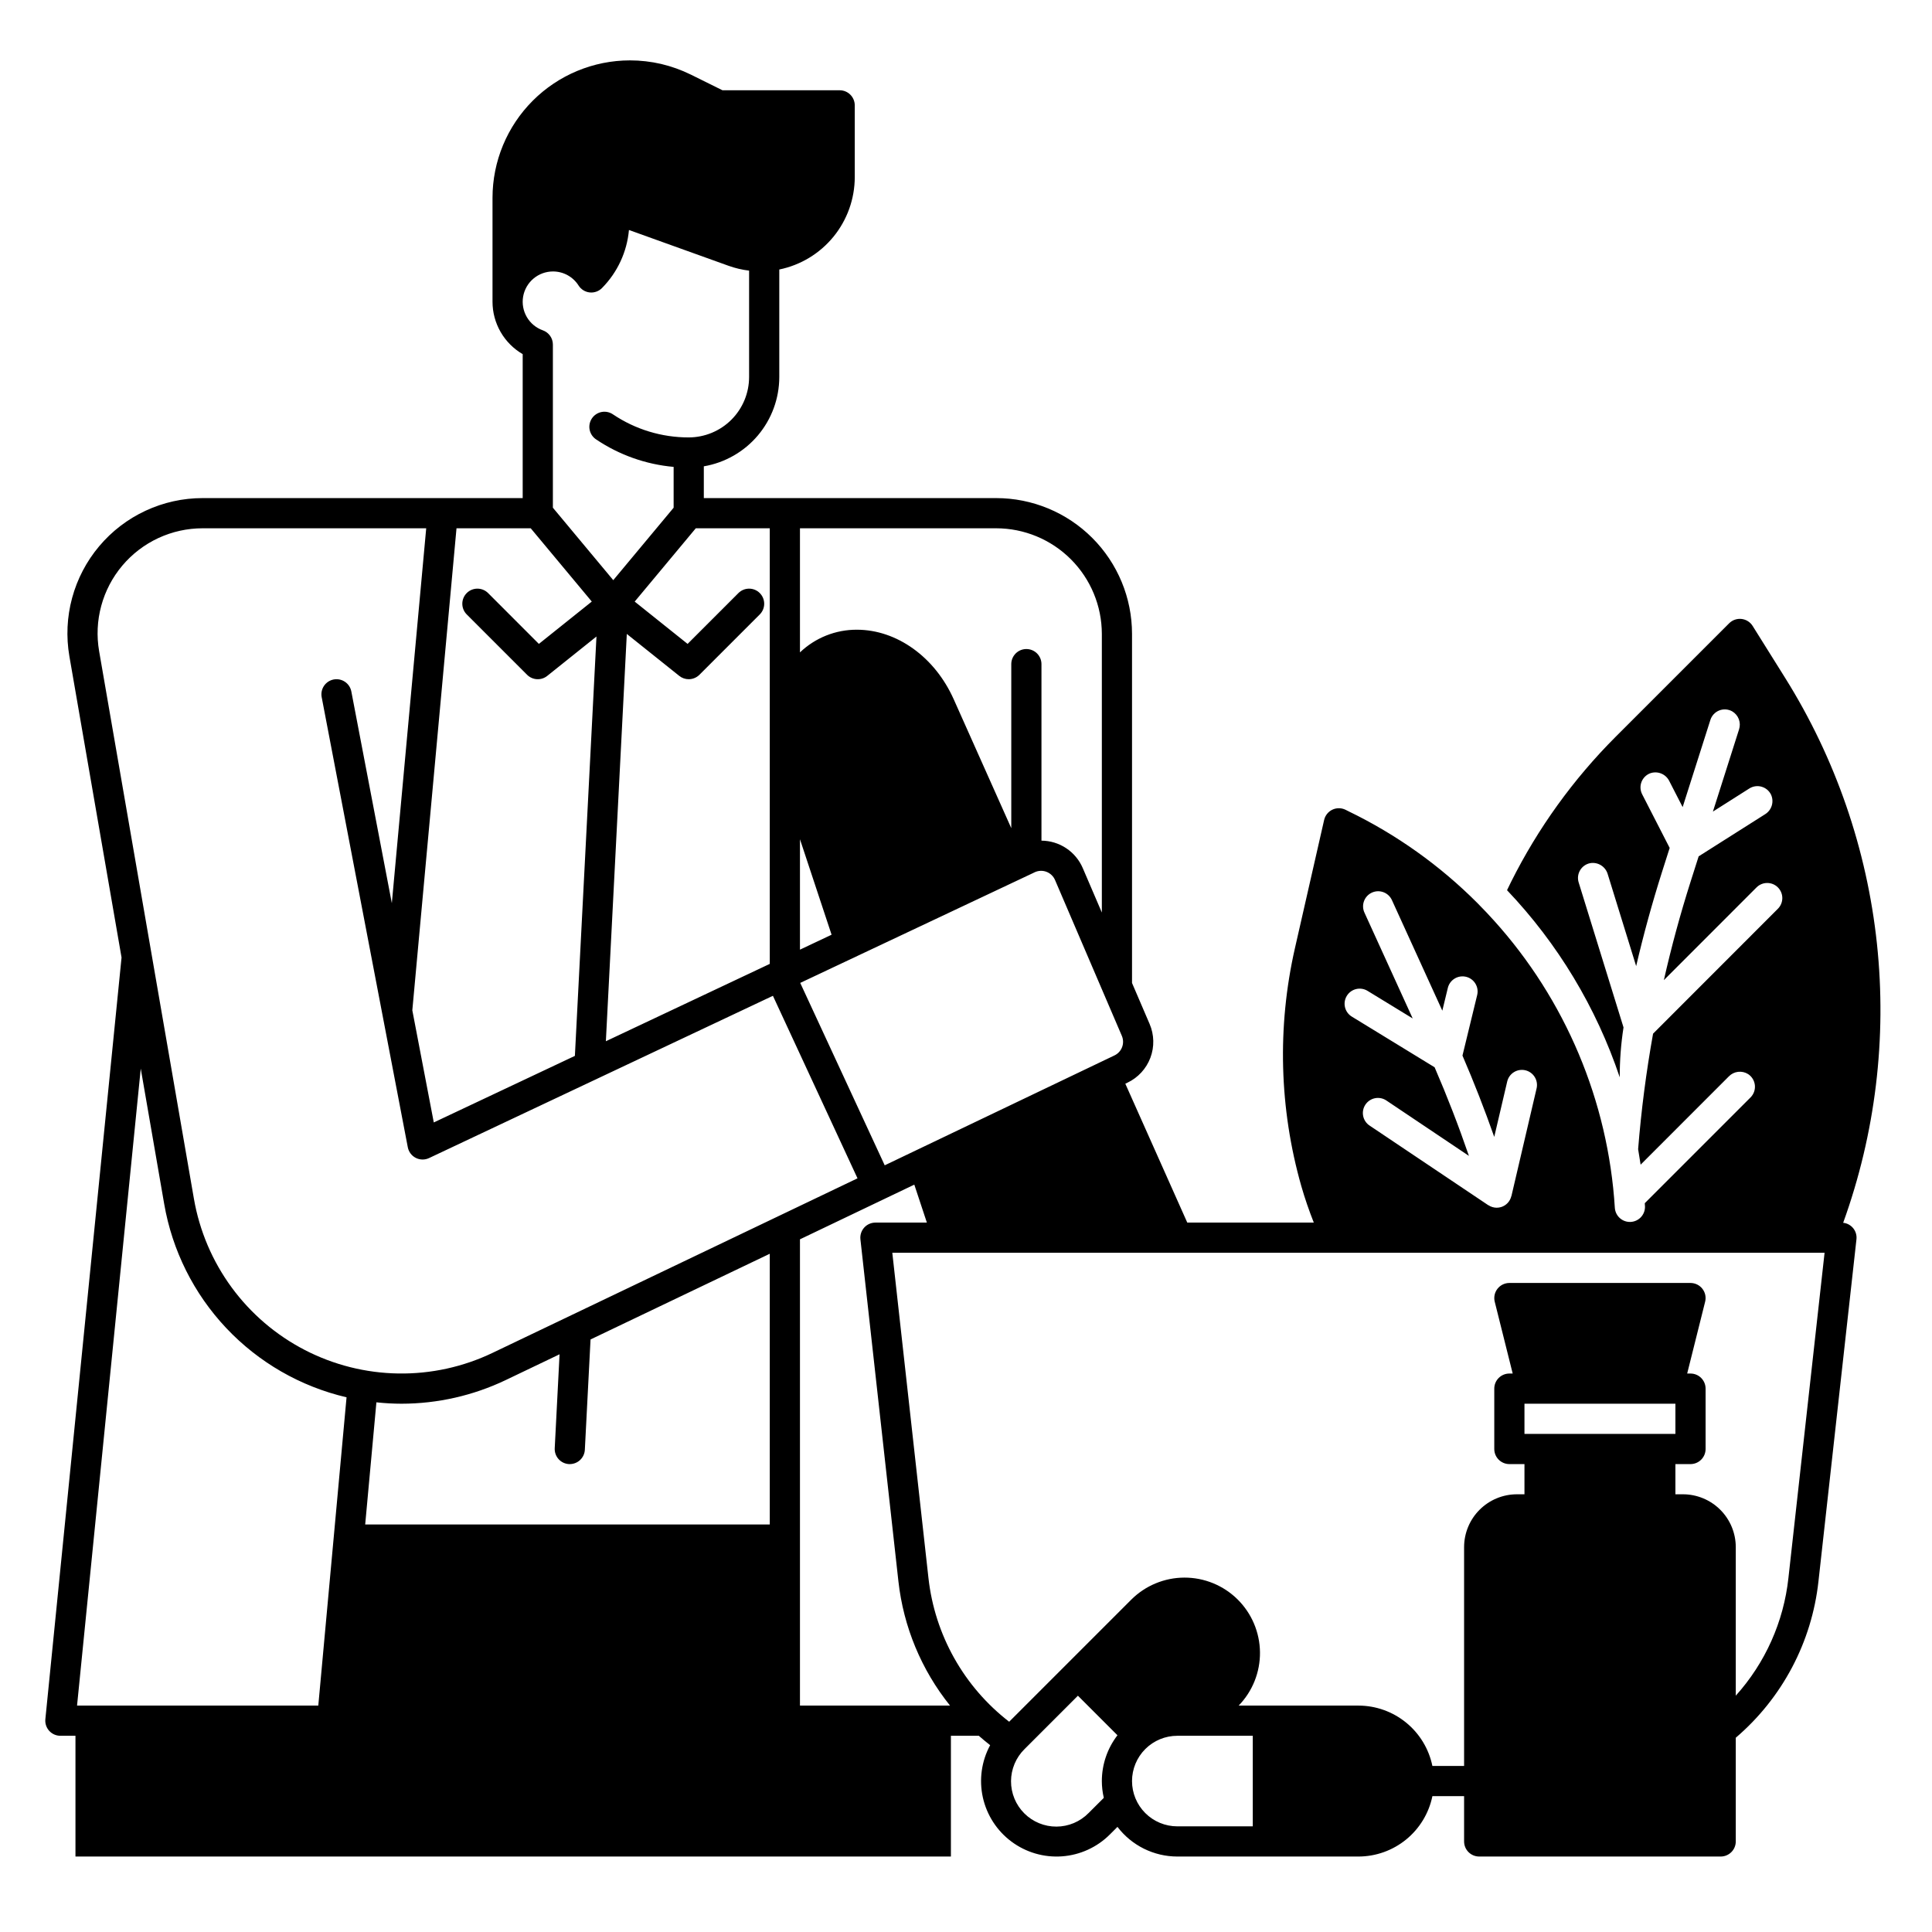 <svg xmlns="http://www.w3.org/2000/svg" fill="none" viewBox="0 0 182 182" height="182" width="182">
<path fill="black" d="M4.632 163.046C4.765 163.194 4.928 163.312 5.11 163.393C5.292 163.474 5.488 163.515 5.687 163.516H7.109V174.891H89.578V163.516H92.208C92.557 163.821 92.909 164.116 93.275 164.401C92.462 165.903 92.218 167.648 92.586 169.316C92.955 170.983 93.911 172.463 95.281 173.483C96.65 174.504 98.341 174.997 100.045 174.873C101.748 174.749 103.35 174.016 104.557 172.808L105.268 172.097C105.93 172.965 106.783 173.668 107.761 174.153C108.738 174.637 109.815 174.89 110.906 174.891H127.969C129.607 174.889 131.194 174.322 132.464 173.286C133.733 172.25 134.606 170.808 134.936 169.203H137.922V173.469C137.922 173.846 138.071 174.208 138.338 174.474C138.605 174.741 138.966 174.891 139.344 174.891H162.094C162.471 174.891 162.832 174.741 163.099 174.474C163.366 174.208 163.515 173.846 163.515 173.469V163.7C167.892 159.96 170.678 154.69 171.304 148.966L174.883 116.75C174.904 116.565 174.889 116.378 174.837 116.2C174.786 116.021 174.699 115.854 174.583 115.709C174.467 115.564 174.323 115.444 174.159 115.354C173.996 115.265 173.817 115.209 173.632 115.19C176.67 106.783 177.758 97.796 176.814 88.908C175.869 80.019 172.917 71.461 168.179 63.881L165.104 58.965C164.991 58.784 164.838 58.631 164.657 58.517C164.476 58.403 164.272 58.332 164.06 58.307C163.847 58.283 163.632 58.307 163.43 58.377C163.228 58.447 163.045 58.562 162.893 58.713L152.201 69.405C148.206 73.402 144.88 78.016 142.351 83.07C142.219 83.333 142.091 83.596 141.967 83.859C146.751 88.889 150.375 94.906 152.585 101.486C152.579 99.912 152.698 98.339 152.94 96.784L148.714 83.126C148.655 82.937 148.637 82.737 148.66 82.54C148.683 82.343 148.748 82.153 148.849 81.982C148.95 81.811 149.086 81.664 149.247 81.548C149.409 81.433 149.593 81.353 149.787 81.314C150.143 81.249 150.51 81.319 150.817 81.51C151.124 81.7 151.35 81.997 151.451 82.344L154.131 91.011C154.824 88.032 155.635 85.08 156.562 82.156L157.288 79.877L154.696 74.823C154.605 74.646 154.553 74.452 154.541 74.254C154.53 74.056 154.56 73.857 154.63 73.671C154.7 73.486 154.808 73.316 154.948 73.175C155.087 73.033 155.254 72.923 155.439 72.85C155.778 72.726 156.151 72.732 156.485 72.867C156.82 73.001 157.093 73.255 157.252 73.579L158.51 76.031L161.123 67.82C161.187 67.618 161.295 67.433 161.44 67.278C161.585 67.123 161.762 67.003 161.96 66.925C162.157 66.848 162.369 66.816 162.58 66.831C162.792 66.846 162.997 66.908 163.181 67.013C163.467 67.181 163.687 67.442 163.803 67.753C163.92 68.063 163.926 68.405 163.821 68.719L161.361 76.454L164.795 74.275C164.963 74.169 165.152 74.1 165.348 74.071C165.545 74.042 165.745 74.054 165.937 74.108C166.128 74.161 166.307 74.254 166.46 74.38C166.614 74.506 166.739 74.663 166.828 74.84C166.983 75.166 167.011 75.538 166.907 75.883C166.803 76.229 166.575 76.523 166.267 76.71L160.018 80.67L159.271 83.016C158.294 86.087 157.45 89.193 156.74 92.333L165.471 83.596C165.737 83.329 166.099 83.179 166.476 83.179C166.663 83.179 166.848 83.216 167.021 83.287C167.194 83.359 167.35 83.463 167.482 83.596C167.615 83.728 167.719 83.885 167.791 84.057C167.862 84.23 167.899 84.415 167.899 84.602C167.899 84.788 167.862 84.973 167.791 85.146C167.719 85.319 167.615 85.475 167.482 85.608L155.724 97.374C155.077 100.974 154.607 104.601 154.316 108.254C154.401 108.738 154.479 109.225 154.551 109.715L162.865 101.397C163.096 101.16 163.402 101.009 163.731 100.97C164.061 100.93 164.393 101.005 164.674 101.181C164.852 101.296 165.001 101.45 165.112 101.631C165.223 101.812 165.291 102.015 165.314 102.226C165.336 102.437 165.311 102.65 165.24 102.85C165.169 103.049 165.055 103.231 164.905 103.381L154.942 113.345C154.945 113.43 154.952 113.519 154.959 113.608C154.962 113.636 154.963 113.665 154.963 113.693C154.962 114.061 154.818 114.414 154.562 114.679C154.305 114.943 153.957 115.097 153.589 115.11C153.221 115.122 152.863 114.992 152.589 114.745C152.316 114.499 152.149 114.156 152.123 113.789C151.495 103.727 147.474 94.176 140.716 86.695C140.708 86.686 140.7 86.678 140.691 86.67C140.478 86.432 140.257 86.194 140.037 85.96C139.752 85.657 139.464 85.359 139.173 85.067C135.641 81.527 131.538 78.605 127.037 76.426L126.76 76.287C126.567 76.191 126.355 76.139 126.14 76.137C125.924 76.135 125.711 76.181 125.516 76.273C125.321 76.365 125.15 76.501 125.015 76.669C124.88 76.837 124.785 77.033 124.737 77.243L121.982 89.34C120.303 96.732 120.51 104.429 122.583 111.72C122.917 112.886 123.315 114.038 123.763 115.172H111.845L106.008 102.087L106.21 101.991C107.206 101.518 107.98 100.678 108.369 99.646C108.758 98.615 108.732 97.473 108.297 96.46L106.64 92.6V59.719C106.64 56.325 105.292 53.07 102.892 50.67C100.492 48.27 97.237 46.922 93.844 46.922H66.302V43.929C68.288 43.59 70.091 42.561 71.392 41.022C72.693 39.483 73.408 37.533 73.411 35.518V25.388C75.417 24.977 77.219 23.887 78.514 22.302C79.809 20.716 80.518 18.733 80.521 16.686V9.925C80.521 9.548 80.371 9.186 80.104 8.919C79.838 8.653 79.476 8.503 79.099 8.503H68.058L65.079 7.028C64.188 6.59 63.251 6.254 62.285 6.025C61.319 5.802 60.33 5.688 59.338 5.688C55.906 5.692 52.616 7.057 50.19 9.484C47.763 11.911 46.399 15.202 46.396 18.634V28.427C46.397 29.426 46.66 30.407 47.159 31.273C47.658 32.139 48.375 32.859 49.239 33.361V46.922H19.085C17.229 46.922 15.396 47.328 13.713 48.111C12.03 48.894 10.539 50.035 9.344 51.455C8.148 52.875 7.278 54.539 6.793 56.331C6.308 58.122 6.221 59.998 6.537 61.827L11.45 90.2L4.273 161.952C4.253 162.149 4.275 162.348 4.337 162.537C4.399 162.725 4.499 162.899 4.632 163.046ZM72.515 143.609H34.402L35.458 132.103C36.245 132.189 37.037 132.233 37.829 132.234C41.219 132.23 44.565 131.471 47.626 130.013L52.712 127.578L52.257 136.425C52.247 136.612 52.274 136.799 52.336 136.975C52.398 137.151 52.494 137.313 52.619 137.452C52.744 137.591 52.895 137.704 53.063 137.785C53.232 137.865 53.414 137.912 53.601 137.922H53.676C54.039 137.921 54.389 137.782 54.653 137.531C54.917 137.28 55.075 136.938 55.094 136.575L55.631 126.181L72.515 118.108V143.609ZM75.359 160.672V116.747L86.13 111.596L87.314 115.172H82.469C82.269 115.172 82.071 115.214 81.888 115.295C81.705 115.377 81.542 115.496 81.408 115.645C81.275 115.794 81.174 115.969 81.113 116.16C81.052 116.35 81.032 116.551 81.054 116.75L84.633 148.966C85.11 153.251 86.797 157.311 89.496 160.672H75.359ZM103.797 167.781C103.798 168.314 103.86 168.845 103.982 169.363L102.545 170.796C102.151 171.197 101.681 171.517 101.162 171.736C100.643 171.955 100.086 172.069 99.523 172.071C98.96 172.074 98.402 171.964 97.882 171.75C97.361 171.536 96.888 171.221 96.49 170.822C96.092 170.424 95.776 169.951 95.562 169.431C95.348 168.91 95.239 168.352 95.241 167.789C95.244 167.226 95.358 166.669 95.577 166.15C95.796 165.632 96.115 165.161 96.517 164.767L101.543 159.741L105.268 163.466C104.315 164.703 103.798 166.22 103.797 167.781ZM118.015 172.047H110.906C109.775 172.047 108.69 171.597 107.89 170.798C107.09 169.998 106.64 168.913 106.64 167.781C106.64 166.65 107.09 165.565 107.89 164.765C108.69 163.965 109.775 163.516 110.906 163.516H118.015V172.047ZM126.874 93.812C127.071 93.49 127.387 93.26 127.754 93.172C128.121 93.084 128.507 93.146 128.829 93.343L133.08 95.941L128.534 85.97C128.377 85.627 128.363 85.236 128.495 84.882C128.627 84.529 128.894 84.243 129.238 84.086C129.581 83.93 129.972 83.916 130.325 84.048C130.679 84.18 130.965 84.447 131.122 84.79L135.871 95.209L136.39 93.065C136.478 92.698 136.709 92.382 137.031 92.185C137.353 91.989 137.74 91.928 138.107 92.017C138.473 92.105 138.79 92.336 138.986 92.658C139.183 92.98 139.244 93.367 139.155 93.734L137.769 99.439C138.853 101.952 139.852 104.511 140.762 107.099L141.985 101.874C142.073 101.509 142.301 101.194 142.621 100.997C142.941 100.8 143.325 100.738 143.69 100.823C144.056 100.908 144.373 101.135 144.572 101.453C144.771 101.771 144.836 102.155 144.754 102.521L142.379 112.68L142.372 112.676C142.315 112.918 142.196 113.141 142.027 113.323C141.857 113.504 141.643 113.638 141.405 113.711C141.271 113.75 141.133 113.77 140.993 113.771C140.713 113.77 140.44 113.686 140.207 113.53L140.204 113.537L129.035 106.043C128.876 105.941 128.74 105.808 128.633 105.652C128.527 105.496 128.453 105.321 128.415 105.136C128.377 104.951 128.376 104.76 128.412 104.575C128.449 104.39 128.522 104.214 128.627 104.057C128.732 103.9 128.868 103.766 129.025 103.662C129.183 103.558 129.36 103.487 129.545 103.452C129.731 103.417 129.922 103.42 130.106 103.46C130.291 103.499 130.465 103.575 130.62 103.683L138.377 108.887C137.406 106.061 136.326 103.271 135.145 100.541L127.343 95.767C127.021 95.57 126.791 95.253 126.703 94.886C126.615 94.52 126.677 94.133 126.874 93.812ZM142.216 118.016H171.88L168.474 148.653C168.026 152.777 166.291 156.655 163.515 159.737V145.742C163.514 144.423 162.989 143.158 162.056 142.225C161.123 141.292 159.858 140.767 158.539 140.766H157.828V137.922H159.25C159.627 137.922 159.989 137.772 160.255 137.505C160.522 137.239 160.672 136.877 160.672 136.5V130.813C160.672 130.435 160.522 130.074 160.255 129.807C159.989 129.54 159.627 129.391 159.25 129.391H158.937L160.629 122.626C160.681 122.416 160.685 122.198 160.641 121.986C160.596 121.775 160.503 121.577 160.37 121.406C160.237 121.236 160.067 121.098 159.873 121.003C159.679 120.909 159.466 120.859 159.25 120.859H142.187C141.971 120.859 141.758 120.909 141.564 121.003C141.37 121.098 141.2 121.236 141.067 121.406C140.934 121.577 140.841 121.775 140.797 121.986C140.752 122.198 140.756 122.416 140.808 122.626L142.5 129.391H142.187C141.81 129.391 141.449 129.54 141.182 129.807C140.915 130.074 140.765 130.435 140.765 130.813V136.5C140.765 136.877 140.915 137.239 141.182 137.505C141.449 137.772 141.81 137.922 142.187 137.922H143.609V140.766H142.898C141.579 140.767 140.314 141.292 139.381 142.225C138.448 143.158 137.923 144.423 137.922 145.742V166.359H134.936C134.606 164.755 133.733 163.313 132.464 162.277C131.194 161.241 129.607 160.674 127.969 160.672H116.686C117.992 159.327 118.714 157.52 118.694 155.645C118.673 153.771 117.913 151.98 116.579 150.663C115.244 149.346 113.443 148.61 111.568 148.615C109.694 148.621 107.897 149.366 106.569 150.69L95.066 162.193C92.955 160.562 91.194 158.523 89.888 156.197C88.582 153.87 87.757 151.305 87.463 148.653L84.058 118.016H142.216ZM143.609 135.078V132.234H157.828V135.078H143.609ZM104.984 99.425L83.343 109.776L75.384 92.593L97.302 82.252L97.469 82.17C97.642 82.089 97.83 82.043 98.021 82.036C98.212 82.028 98.402 82.059 98.581 82.127C98.76 82.195 98.923 82.298 99.061 82.43C99.199 82.561 99.309 82.72 99.385 82.895L105.681 97.58C105.826 97.918 105.835 98.299 105.705 98.643C105.575 98.987 105.317 99.267 104.984 99.425ZM75.359 49.766H93.844C96.482 49.769 99.012 50.818 100.878 52.684C102.744 54.55 103.794 57.08 103.797 59.719V85.963L101.998 81.772C101.671 81.011 101.128 80.361 100.438 79.903C99.747 79.444 98.938 79.197 98.109 79.191V62.562C98.109 62.185 97.959 61.824 97.693 61.557C97.426 61.29 97.064 61.141 96.687 61.141C96.31 61.141 95.948 61.29 95.682 61.557C95.415 61.824 95.265 62.185 95.265 62.562V78.015L89.844 65.876C88.067 61.894 84.484 59.321 80.72 59.321C78.724 59.312 76.802 60.078 75.359 61.457V49.766ZM75.359 79.06L78.338 88.053L75.359 89.461V79.06ZM72.515 49.766V90.801L57.074 98.088L59.047 59.719L63.991 63.672C64.243 63.874 64.557 63.985 64.88 63.984C65.257 63.983 65.618 63.834 65.886 63.569L71.573 57.881C71.84 57.614 71.99 57.252 71.99 56.875C71.99 56.498 71.84 56.136 71.573 55.869C71.307 55.602 70.945 55.452 70.567 55.452C70.19 55.452 69.828 55.602 69.561 55.869L64.773 60.657L59.79 56.672L65.545 49.766H72.515ZM52.094 25.572C52.575 25.572 53.048 25.693 53.47 25.925C53.891 26.157 54.247 26.491 54.504 26.898C54.619 27.079 54.773 27.232 54.955 27.344C55.138 27.457 55.343 27.527 55.556 27.549C55.769 27.571 55.984 27.544 56.186 27.471C56.387 27.398 56.569 27.28 56.718 27.126C58.169 25.654 59.064 23.724 59.249 21.666L68.634 25.039C69.259 25.263 69.908 25.416 70.567 25.494V35.518C70.566 37.026 69.966 38.472 68.9 39.538C67.833 40.604 66.388 41.204 64.88 41.206C62.342 41.21 59.86 40.456 57.753 39.041C57.598 38.933 57.423 38.857 57.239 38.818C57.054 38.778 56.863 38.775 56.678 38.81C56.492 38.845 56.316 38.916 56.158 39.02C56 39.124 55.865 39.258 55.76 39.415C55.654 39.572 55.581 39.748 55.545 39.933C55.508 40.118 55.509 40.309 55.547 40.494C55.585 40.679 55.66 40.854 55.766 41.01C55.873 41.166 56.009 41.299 56.167 41.401C58.341 42.863 60.849 43.75 63.458 43.982V47.828L57.771 54.653L52.083 47.828V32.458C52.083 32.164 51.992 31.878 51.823 31.638C51.654 31.398 51.414 31.216 51.138 31.118C50.503 30.892 49.969 30.45 49.629 29.869C49.29 29.288 49.166 28.606 49.28 27.942C49.395 27.279 49.74 26.677 50.255 26.244C50.769 25.81 51.421 25.573 52.094 25.572ZM49.996 49.766L55.748 56.669L50.764 60.657L45.98 55.869C45.713 55.602 45.351 55.452 44.974 55.452C44.596 55.452 44.234 55.602 43.968 55.869C43.701 56.136 43.551 56.498 43.551 56.875C43.551 57.252 43.701 57.614 43.968 57.881L49.655 63.569C49.903 63.816 50.233 63.963 50.583 63.982C50.932 64.001 51.277 63.891 51.55 63.672L56.189 59.961L54.156 99.467L40.864 105.738L38.842 95.173L43.004 49.766H49.996ZM9.338 61.343C9.092 59.923 9.16 58.465 9.537 57.074C9.913 55.682 10.59 54.39 11.518 53.287C12.447 52.184 13.605 51.297 14.912 50.689C16.219 50.081 17.643 49.766 19.085 49.766H40.15L36.912 85.082L33.097 65.14C33.027 64.769 32.812 64.442 32.5 64.23C32.188 64.018 31.804 63.939 31.434 64.009C31.063 64.08 30.736 64.295 30.524 64.607C30.312 64.919 30.233 65.302 30.303 65.673L38.415 108.073C38.456 108.287 38.545 108.488 38.675 108.662C38.805 108.835 38.974 108.977 39.167 109.075C39.361 109.174 39.575 109.227 39.792 109.23C40.009 109.233 40.224 109.186 40.42 109.093L72.811 93.808L80.78 111.002L46.396 127.446C43.629 128.77 40.594 129.434 37.527 129.387C34.461 129.341 31.447 128.584 28.722 127.178C25.997 125.771 23.635 123.752 21.821 121.279C20.007 118.806 18.791 115.947 18.267 112.925L9.338 61.343ZM13.259 100.665L15.466 113.409C16.224 117.798 18.257 121.866 21.312 125.107C24.367 128.347 28.309 130.616 32.646 131.63L29.984 160.672H7.258L13.259 100.665Z"></path>
</svg>
